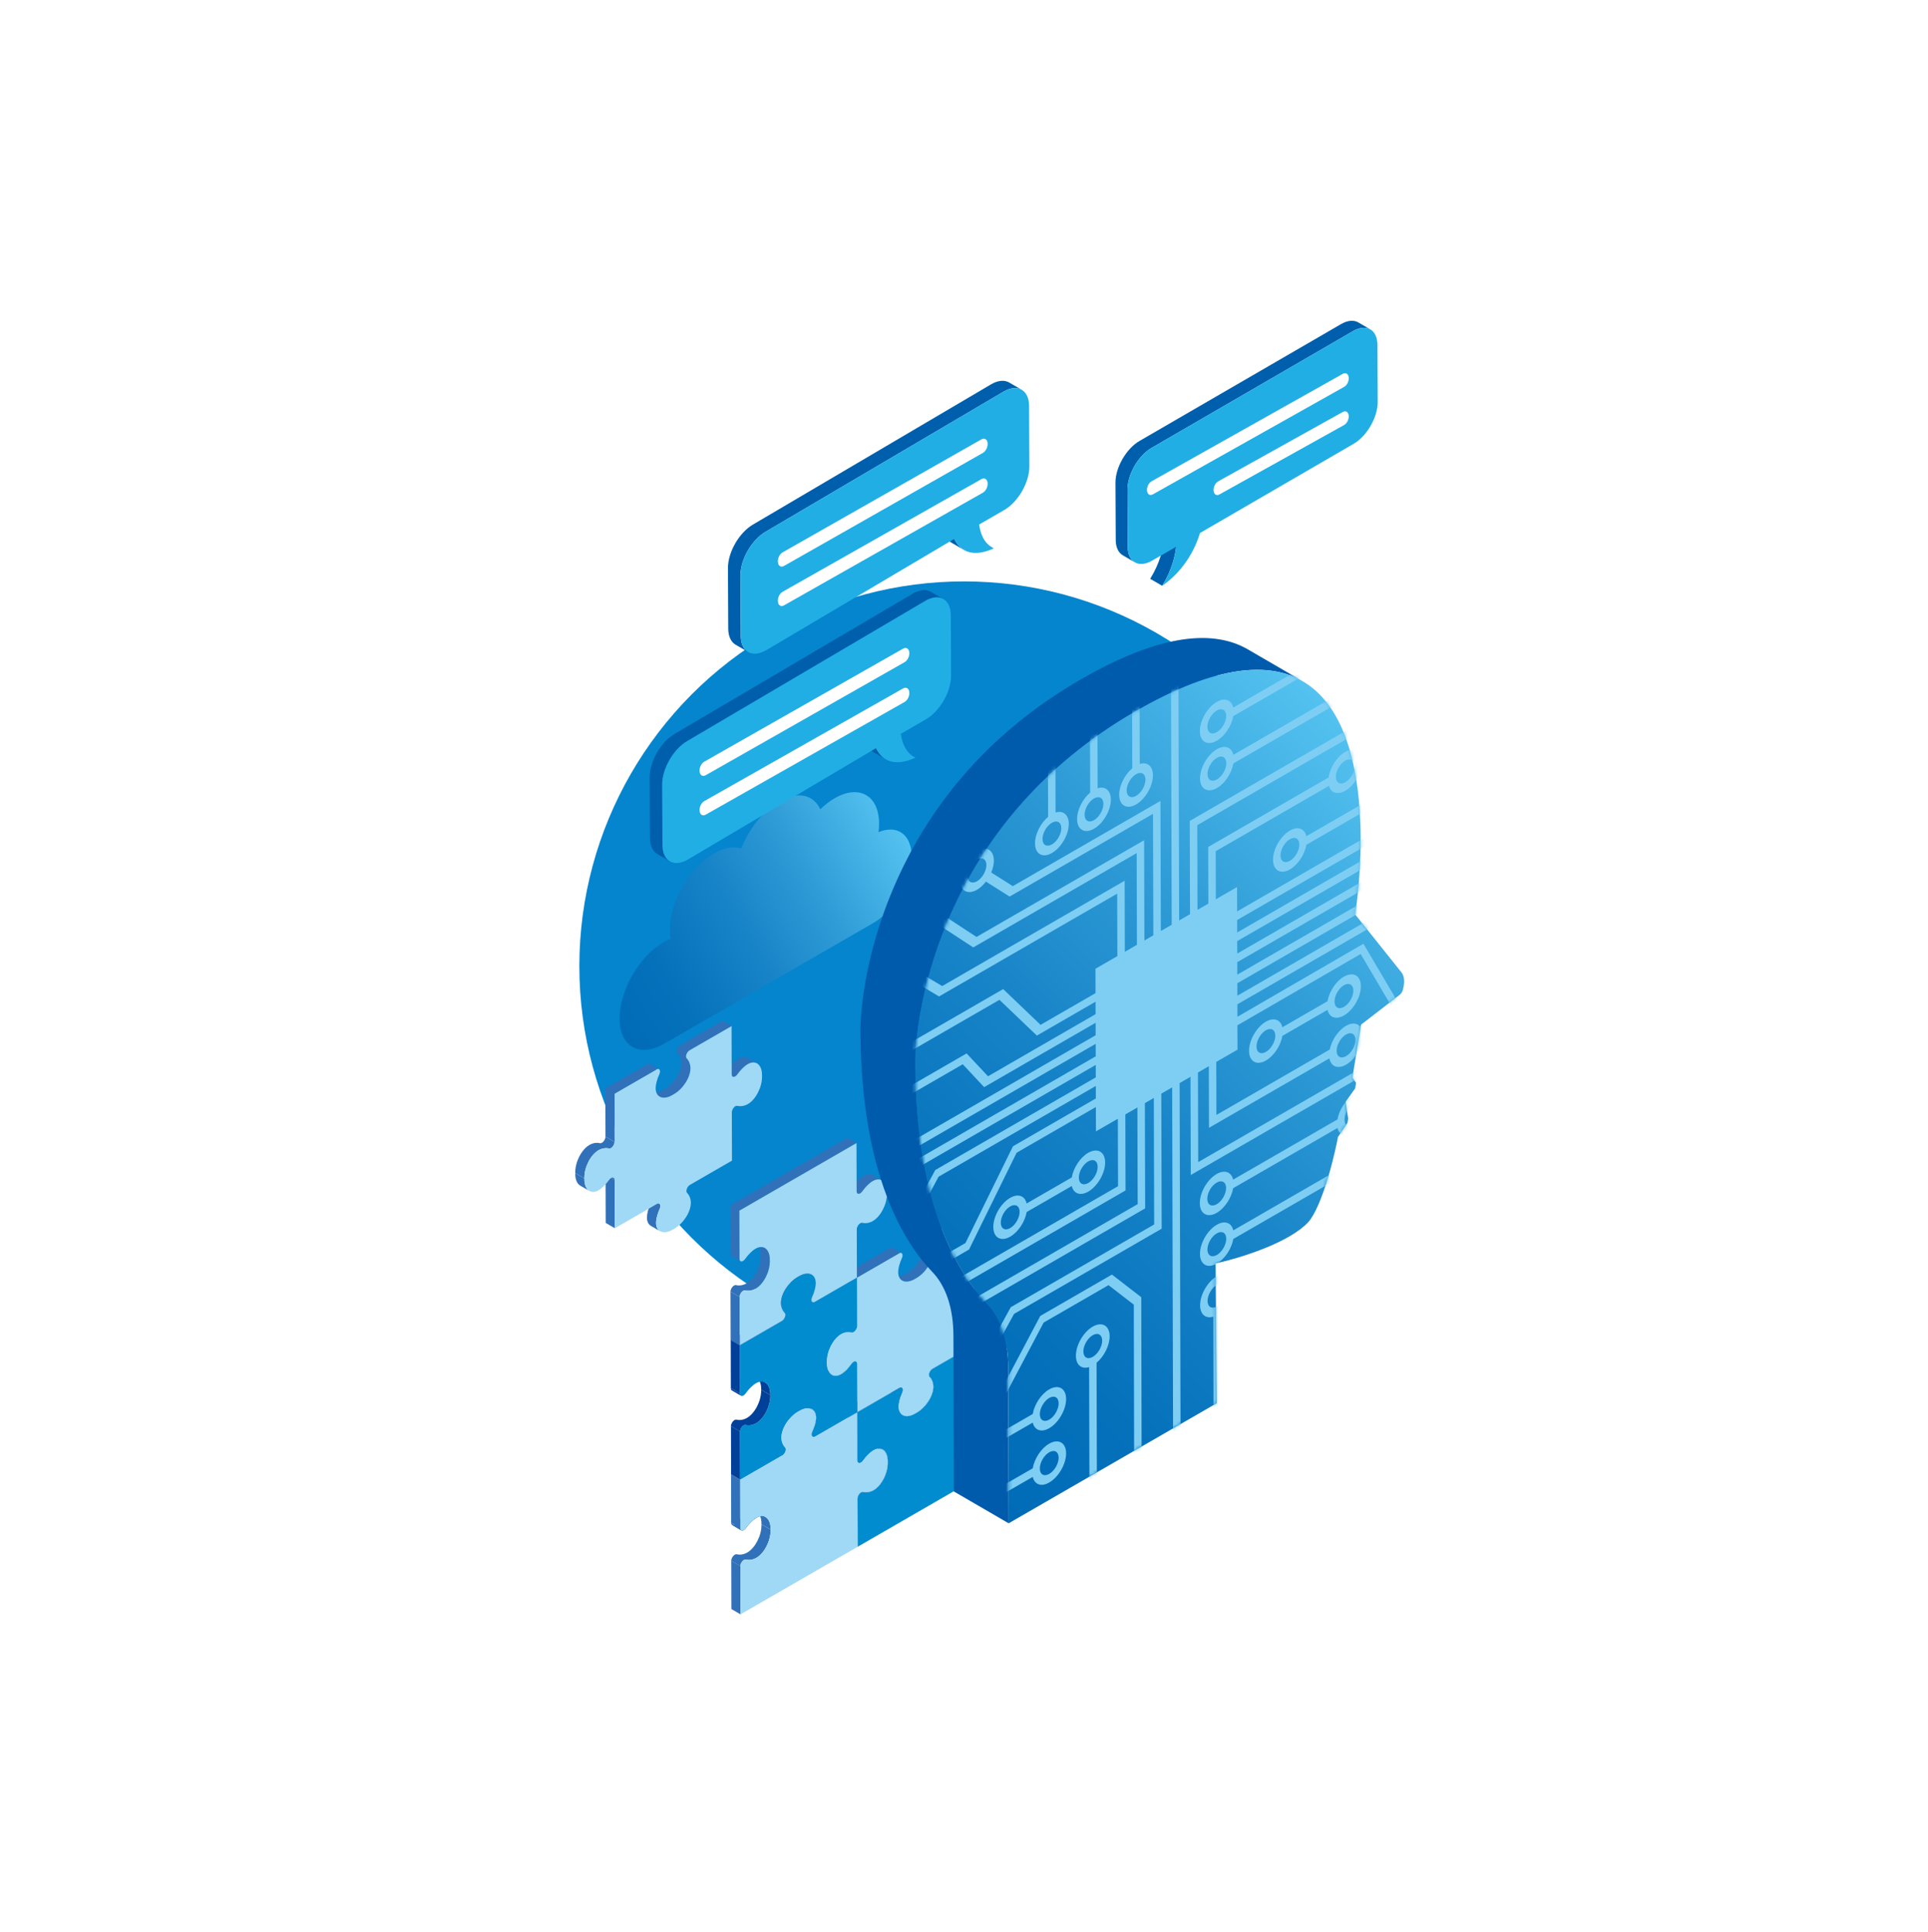 <svg width="553" height="554" viewBox="0 0 553 554" fill="none" xmlns="http://www.w3.org/2000/svg">
<g filter="url(#filter0_f_270_2341)">
<circle cx="276.515" cy="277.09" r="110.343" fill="#0485CE"/>
</g>
<g clip-path="url(#clip0_270_2341)">
<path d="M223.515 229.86C228.812 226.802 233.359 227.911 235.277 232.109C236.572 230.851 237.96 229.771 239.404 228.934C246.416 224.889 252.117 228.137 252.142 236.19C252.142 236.999 252.089 237.828 251.98 238.665C257.341 236.425 261.48 239.325 261.496 245.711C261.516 252.692 256.604 261.194 250.527 264.7L190.438 299.379C183.426 303.424 177.725 300.176 177.705 292.123C177.681 284.07 183.345 274.262 190.357 270.217C191.045 269.821 191.717 269.497 192.376 269.239C192.231 268.446 192.154 267.588 192.15 266.662C192.126 258.609 197.79 248.801 204.802 244.757C207.739 243.062 210.45 242.645 212.607 243.329C214.804 237.767 218.862 232.546 223.515 229.86Z" fill="url(#paint0_linear_270_2341)"/>
<path d="M186.505 343.713L189.123 345.234C189.451 345.424 189.544 345.994 189.232 346.669C188.569 348.126 188.172 349.614 188.176 350.734C188.176 351.887 188.605 352.7 189.313 353.109L186.696 351.588C185.992 351.179 185.563 350.366 185.559 349.214C185.559 348.097 185.951 346.605 186.615 345.149C186.922 344.473 186.829 343.903 186.505 343.713Z" fill="#3171B9"/>
<path d="M211.478 308.157C211.296 308.411 211.094 308.597 210.896 308.711C210.625 308.868 210.358 308.893 210.167 308.779L207.55 307.259C207.74 307.368 208.003 307.348 208.278 307.19C208.476 307.077 208.678 306.891 208.861 306.636C209.791 305.333 210.884 304.241 211.859 303.679C212.878 303.093 213.809 303.056 214.529 303.473L217.147 304.994C216.431 304.577 215.496 304.613 214.477 305.2C213.501 305.762 212.409 306.854 211.478 308.157Z" fill="#3171B9"/>
<path d="M176.317 338.418L176.354 352.263L173.736 350.742L173.696 336.897L176.317 338.418Z" fill="#3171B9"/>
<path d="M207.222 292.767L209.84 294.287L197.786 301.244L195.168 299.723L207.222 292.767Z" fill="#3171B9"/>
<path d="M173.408 336.25L176.026 337.771C176.204 337.872 176.317 338.09 176.317 338.418L173.7 336.897C173.7 336.57 173.586 336.351 173.408 336.25Z" fill="#3171B9"/>
<path d="M198.045 306.389C198.053 308.978 195.921 312.31 193.283 313.831C193.21 313.872 193.141 313.912 193.072 313.948L190.455 312.428C190.523 312.391 190.596 312.351 190.665 312.31C193.303 310.79 195.435 307.457 195.427 304.868C195.427 303.748 195.023 302.721 194.351 302.037C193.87 301.548 194.351 300.201 195.168 299.728L197.786 301.248C196.965 301.722 196.487 303.068 196.969 303.558C197.64 304.241 198.041 305.273 198.045 306.389Z" fill="#3171B9"/>
<path d="M189.208 314.519L186.591 312.998C187.469 313.508 188.78 313.398 190.24 312.553C190.313 312.513 190.382 312.472 190.451 312.428L193.068 313.949C192.996 313.993 192.927 314.033 192.858 314.074C191.397 314.919 190.086 315.028 189.208 314.519Z" fill="#3171B9"/>
<path d="M185.68 305.199C185.972 305.033 186.219 305.021 186.397 305.126L189.014 306.647C188.836 306.542 188.59 306.554 188.298 306.72L185.68 305.199Z" fill="#3171B9"/>
<path d="M169.047 341.561L166.429 340.041C165.559 339.535 165.005 338.362 165 336.704C165 336.623 165 336.538 165 336.457L167.618 337.978C167.618 338.059 167.614 338.144 167.618 338.225C167.622 339.883 168.177 341.056 169.047 341.561Z" fill="#3171B9"/>
<path d="M165.005 336.456C165.005 336.375 165.001 336.295 165.001 336.214C164.992 333.184 166.813 329.678 169.063 328.375C170.038 327.813 171.134 327.639 172.069 327.87C172.251 327.914 172.458 327.87 172.652 327.752C173.178 327.449 173.667 326.689 173.663 326.001L176.281 327.522C176.281 328.205 175.796 328.97 175.27 329.273C175.071 329.386 174.869 329.435 174.687 329.39C173.752 329.164 172.656 329.334 171.681 329.896C169.427 331.198 167.606 334.705 167.618 337.734C167.618 337.815 167.618 337.896 167.622 337.977L165.005 336.456Z" fill="#3171B9"/>
<path d="M214.509 316.654C213.534 317.216 212.437 317.39 211.503 317.159C211.321 317.115 211.114 317.159 210.92 317.277C210.394 317.58 209.908 318.34 209.908 319.028L209.949 332.873L197.896 339.829C197.074 340.303 196.597 341.649 197.078 342.139C197.75 342.822 198.15 343.854 198.154 344.97C198.163 347.559 196.03 350.891 193.392 352.412C193.319 352.453 193.251 352.493 193.182 352.529C193.109 352.574 193.04 352.614 192.971 352.659C190.333 354.18 188.193 353.318 188.185 350.73C188.185 349.609 188.577 348.121 189.241 346.665C189.718 345.621 189.237 344.829 188.411 345.302L176.358 352.258L176.318 338.414C176.318 337.73 175.824 337.532 175.298 337.835C175.1 337.949 174.897 338.135 174.715 338.39C173.785 339.692 172.692 340.784 171.717 341.35C169.463 342.653 167.631 341.249 167.622 338.22C167.622 338.139 167.622 338.054 167.622 337.973C167.622 337.892 167.618 337.811 167.618 337.73C167.61 334.701 169.431 331.19 171.681 329.892C172.656 329.33 173.752 329.156 174.687 329.386C174.869 329.431 175.075 329.386 175.27 329.269C175.796 328.966 176.285 328.205 176.281 327.518L176.241 313.673L188.294 306.716C189.115 306.243 189.601 307.032 189.124 308.075C188.46 309.531 188.063 311.02 188.067 312.14C188.076 314.729 190.216 315.594 192.854 314.069C192.927 314.029 192.996 313.988 193.064 313.944C193.133 313.908 193.206 313.867 193.275 313.827C195.913 312.306 198.045 308.973 198.037 306.385C198.037 305.264 197.633 304.237 196.961 303.553C196.479 303.064 196.961 301.717 197.778 301.244L209.832 294.287L209.872 308.132C209.872 308.815 210.366 309.014 210.892 308.71C211.09 308.597 211.292 308.411 211.474 308.156C212.405 306.854 213.497 305.762 214.472 305.199C216.726 303.897 218.559 305.301 218.567 308.33C218.567 308.411 218.567 308.496 218.567 308.577C218.567 308.658 218.571 308.734 218.571 308.819C218.579 311.849 216.759 315.36 214.505 316.658L214.509 316.654Z" fill="#9FD9F6"/>
<path d="M176.244 313.677L176.285 327.522L173.667 326.001L173.626 312.156L176.244 313.677Z" fill="#3171B9"/>
<path d="M185.68 305.2L188.298 306.721L176.244 313.678L173.626 312.157L185.68 305.2Z" fill="#3171B9"/>
<path d="M247.942 425.879C248.456 425.584 248.946 425.175 249.395 424.682C250.269 425.187 251.139 425.697 252.013 426.202C251.563 426.696 251.074 427.104 250.56 427.4C249.686 426.894 248.816 426.384 247.942 425.879Z" fill="#004098"/>
<path d="M254.638 419.298C254.638 419.379 254.642 419.456 254.642 419.541C254.65 421.891 253.553 424.532 252.008 426.206C251.134 425.701 250.264 425.191 249.39 424.686C250.936 423.015 252.032 420.37 252.024 418.02C252.024 417.939 252.024 417.858 252.02 417.777L254.638 419.298Z" fill="#004098"/>
<path d="M262.734 405.283L260.116 403.763C260.189 403.726 260.258 403.686 260.327 403.645C262.847 402.189 264.907 399.083 265.077 396.543C265.951 397.049 266.821 397.558 267.695 398.064C267.525 400.604 265.465 403.714 262.944 405.166C262.872 405.207 262.803 405.243 262.734 405.283Z" fill="#004098"/>
<path d="M244.935 426.389C245.87 426.615 246.966 426.441 247.941 425.879C248.815 426.384 249.685 426.894 250.559 427.4C249.584 427.962 248.488 428.136 247.553 427.909C246.679 427.404 245.809 426.894 244.935 426.389Z" fill="#004098"/>
<path d="M266.631 394.881C267.298 395.565 267.703 396.596 267.707 397.716C267.707 397.83 267.707 397.947 267.695 398.064C266.821 397.559 265.951 397.049 265.077 396.543C265.085 396.426 265.089 396.309 265.089 396.196C265.089 395.075 264.685 394.048 264.013 393.36C264.887 393.866 265.757 394.376 266.631 394.881Z" fill="#004098"/>
<path d="M245.979 429.754L246.02 443.599L243.398 442.078L243.361 428.233L245.979 429.754Z" fill="#004098"/>
<path d="M244.349 426.506C244.547 426.392 244.749 426.344 244.935 426.388C245.032 426.429 245.15 426.514 245.243 426.566C245.291 426.595 245.356 426.631 245.405 426.659C245.506 426.716 245.635 426.793 245.736 426.854C245.789 426.882 245.854 426.922 245.906 426.951C246.008 427.011 246.145 427.088 246.25 427.149L247.557 427.909C247.375 427.865 247.169 427.909 246.971 428.027C246.097 427.521 245.227 427.011 244.353 426.506H244.349Z" fill="#004098"/>
<path d="M266.441 394.327C266.441 394.554 266.502 394.748 266.635 394.882C265.761 394.376 264.891 393.866 264.017 393.361C263.888 393.227 263.827 393.029 263.823 392.807C264.697 393.312 265.567 393.822 266.441 394.327Z" fill="#004098"/>
<path d="M276.883 384.103L279.501 385.623L267.448 392.58L264.83 391.059L276.883 384.103Z" fill="#004098"/>
<path d="M244.348 426.506C245.222 427.011 246.092 427.521 246.966 428.027C246.825 428.108 246.683 428.225 246.554 428.366L243.936 426.846C244.065 426.704 244.203 426.591 244.348 426.506Z" fill="#004098"/>
<path d="M243.94 426.846C244.725 427.303 245.773 427.909 246.558 428.366C246.226 428.739 245.979 429.264 245.979 429.754L243.361 428.233C243.361 427.744 243.608 427.218 243.94 426.846Z" fill="#004098"/>
<path d="M263.819 392.802C263.819 392.199 264.231 391.398 264.83 391.055C265.615 391.512 266.663 392.118 267.448 392.575C266.853 392.919 266.436 393.72 266.436 394.323C265.562 393.817 264.693 393.308 263.819 392.802Z" fill="#004098"/>
<path d="M250.596 414.194L253.214 415.715C254.084 416.221 254.638 417.39 254.642 419.052C254.642 419.133 254.642 419.214 254.642 419.299L252.024 417.778C252.024 417.693 252.028 417.612 252.024 417.531C252.02 415.869 251.466 414.7 250.596 414.194Z" fill="#004098"/>
<path d="M258.874 405.854L256.256 404.333C257.134 404.843 258.445 404.729 259.906 403.888C259.979 403.848 260.047 403.803 260.116 403.759L262.734 405.28C262.665 405.324 262.592 405.365 262.524 405.409C261.063 406.25 259.752 406.364 258.874 405.854Z" fill="#004098"/>
<path d="M248.634 417.535C248.254 417.947 247.877 418.412 247.525 418.902C247.469 418.979 247.412 419.051 247.351 419.116C247.218 419.262 247.08 419.375 246.943 419.456C246.671 419.614 246.404 419.638 246.214 419.525L243.596 418.004C243.787 418.113 244.05 418.093 244.325 417.935C244.462 417.854 244.6 417.741 244.733 417.595C244.794 417.531 244.851 417.458 244.907 417.381C245.259 416.891 245.632 416.426 246.016 416.014C246.647 415.33 247.303 414.772 247.906 414.424C248.925 413.838 249.856 413.801 250.576 414.218L253.194 415.739C252.478 415.322 251.543 415.359 250.523 415.945C249.916 416.297 249.265 416.851 248.634 417.535Z" fill="#3171B9"/>
<path d="M256.062 396.45L258.68 397.971C258.87 398.08 258.979 398.319 258.979 398.63C258.979 398.857 258.918 399.12 258.793 399.403C258.129 400.859 257.733 402.347 257.737 403.468C257.741 404.62 258.17 405.433 258.874 405.842L256.256 404.321C255.552 403.913 255.123 403.1 255.119 401.947C255.119 400.826 255.512 399.338 256.175 397.882C256.305 397.599 256.361 397.332 256.361 397.109C256.361 396.798 256.252 396.559 256.062 396.45Z" fill="#3171B9"/>
<path d="M243.329 417.336C244.114 417.793 245.162 418.4 245.947 418.857C245.947 419.184 246.06 419.403 246.238 419.504L243.62 417.983C243.446 417.882 243.329 417.664 243.329 417.336Z" fill="#004098"/>
<path d="M255.346 396.536C255.638 396.37 255.885 396.358 256.063 396.463C256.848 396.92 257.895 397.527 258.68 397.984C258.502 397.879 258.256 397.891 257.964 398.057L255.346 396.536Z" fill="#004098"/>
<path d="M266.441 394.327C266.441 393.724 266.853 392.924 267.452 392.58L279.505 385.623L279.615 424.213L246.02 443.603L245.979 429.758C245.979 429.268 246.226 428.743 246.558 428.371C246.687 428.229 246.825 428.116 246.971 428.031C247.169 427.918 247.371 427.869 247.557 427.913C248.492 428.14 249.588 427.966 250.564 427.404C251.077 427.109 251.567 426.7 252.016 426.207C253.562 424.536 254.658 421.891 254.65 419.541C254.65 419.46 254.65 419.379 254.646 419.298C254.646 419.214 254.65 419.133 254.646 419.052C254.638 416.022 252.805 414.623 250.551 415.921C249.936 416.277 249.277 416.839 248.638 417.535C248.257 417.948 247.881 418.413 247.529 418.902C247.472 418.979 247.416 419.052 247.355 419.116C247.23 419.254 247.096 419.359 246.967 419.432C246.441 419.735 245.951 419.541 245.947 418.854L245.906 405.009L257.96 398.052C258.555 397.708 258.971 398.028 258.975 398.626C258.975 398.853 258.915 399.116 258.789 399.399C258.126 400.855 257.729 402.343 257.733 403.472C257.741 406.06 259.886 406.926 262.52 405.405C262.593 405.365 262.661 405.32 262.73 405.276C262.803 405.239 262.872 405.199 262.941 405.159C265.579 403.638 267.711 400.305 267.703 397.704C267.703 396.584 267.298 395.557 266.627 394.869C266.497 394.736 266.436 394.537 266.432 394.315L266.441 394.327Z" fill="#008CCF"/>
<path d="M245.911 405.013L245.947 418.858L243.33 417.337L243.289 403.492L245.911 405.013Z" fill="#004098"/>
<path d="M245.87 391.156L245.91 405L243.289 403.479L243.252 389.635L245.87 391.156Z" fill="#3171B9"/>
<path d="M255.346 396.535L257.964 398.056L245.911 405.013L243.289 403.492L255.346 396.535Z" fill="#004098"/>
<path d="M212.364 449.152L212.405 463L209.783 461.48L209.747 447.631L212.364 449.152Z" fill="#3171B9"/>
<path d="M243.268 403.512L245.886 405.032L233.833 411.989L231.215 410.468L243.268 403.512Z" fill="#3171B9"/>
<path d="M231.215 410.47L233.833 411.991C233.772 412.027 233.712 412.055 233.655 412.075C232.781 411.57 231.911 411.06 231.037 410.555C231.094 410.534 231.154 410.506 231.215 410.47Z" fill="#3171B9"/>
<path d="M276.774 345.505L279.392 347.026L267.339 353.982L264.721 352.462L276.774 345.505Z" fill="#3171B9"/>
<path d="M221.023 438.7C221.023 438.781 221.027 438.858 221.027 438.943C221.035 441.969 219.222 445.471 216.973 446.778C215.989 447.344 214.893 447.518 213.958 447.291C213.776 447.247 213.578 447.291 213.384 447.404C212.85 447.712 212.36 448.472 212.36 449.16L209.742 447.639C209.742 446.951 210.228 446.191 210.766 445.884C210.96 445.774 211.158 445.726 211.34 445.77C212.275 446.001 213.372 445.827 214.355 445.257C216.604 443.954 218.417 440.448 218.409 437.422C218.409 437.341 218.409 437.261 218.405 437.18L221.023 438.7Z" fill="#3171B9"/>
<path d="M231.037 410.554C231.911 411.059 232.781 411.569 233.655 412.074C233.582 412.103 233.518 412.119 233.453 412.127C232.579 411.621 231.709 411.112 230.835 410.606C230.9 410.598 230.968 410.582 231.037 410.554Z" fill="#3171B9"/>
<path d="M230.831 410.607C230.831 410.607 230.867 410.627 230.883 410.639C230.916 410.659 230.96 410.683 230.993 410.704C231.029 410.724 231.074 410.752 231.11 410.772C231.146 410.793 231.195 410.821 231.227 410.841C231.381 410.93 231.539 411.019 231.693 411.112L233.352 412.075C233.38 412.091 233.42 412.115 233.449 412.131C233.319 412.148 233.21 412.123 233.117 412.067L230.499 410.546C230.592 410.598 230.705 410.623 230.831 410.611V410.607Z" fill="#3171B9"/>
<path d="M242.961 388.988C243.746 389.445 244.794 390.052 245.579 390.509C245.757 390.61 245.871 390.829 245.871 391.156L243.253 389.635C243.253 389.304 243.139 389.089 242.961 388.988Z" fill="#3171B9"/>
<path d="M267.598 359.127C267.606 361.716 265.473 365.045 262.835 366.57C262.762 366.61 262.694 366.65 262.625 366.687L260.007 365.166C260.08 365.13 260.149 365.089 260.217 365.049C262.856 363.528 264.988 360.195 264.98 357.607C264.98 356.486 264.575 355.459 263.903 354.771C263.422 354.278 263.899 352.935 264.721 352.462L267.339 353.983C266.517 354.456 266.04 355.803 266.521 356.292C267.189 356.98 267.594 358.007 267.598 359.127Z" fill="#3171B9"/>
<path d="M216.985 433.597L219.603 435.117C220.473 435.623 221.023 436.792 221.027 438.45C221.027 438.531 221.027 438.612 221.027 438.697L218.409 437.176C218.409 437.091 218.413 437.01 218.409 436.929C218.405 435.271 217.851 434.098 216.985 433.597Z" fill="#3171B9"/>
<path d="M258.761 367.256L256.143 365.735C257.021 366.245 258.332 366.136 259.793 365.291C259.865 365.25 259.934 365.206 260.003 365.161L262.621 366.682C262.552 366.726 262.479 366.767 262.411 366.811C260.95 367.657 259.639 367.766 258.761 367.256Z" fill="#3171B9"/>
<path d="M216.937 435.319C216.067 434.814 215.197 434.308 214.331 433.803C215.201 434.308 216.071 434.814 216.937 435.319Z" fill="#004098"/>
<path d="M216.936 435.319C216.066 434.814 215.197 434.308 214.331 433.803C215.201 434.308 216.071 434.814 216.936 435.319C215.965 435.886 214.877 436.97 213.95 438.268C213.768 438.523 213.566 438.709 213.368 438.826C213.368 438.826 213.368 438.826 213.364 438.826C212.49 438.321 211.62 437.811 210.746 437.305C210.746 437.305 210.746 437.305 210.75 437.305C210.948 437.192 211.15 437.006 211.333 436.747C212.259 435.449 213.352 434.361 214.323 433.795C215.338 433.212 216.269 433.176 216.985 433.592L219.603 435.113C218.887 434.697 217.956 434.729 216.94 435.315C216.94 435.315 216.94 435.315 216.936 435.315V435.319Z" fill="#004098"/>
<path d="M230.329 402.659L232.946 404.18C233.655 404.588 234.079 405.401 234.083 406.554C234.083 407.674 233.691 409.163 233.027 410.619C232.72 411.294 232.813 411.865 233.137 412.055L230.519 410.534C230.191 410.344 230.098 409.774 230.41 409.098C231.073 407.646 231.47 406.154 231.466 405.033C231.466 403.881 231.037 403.072 230.329 402.659Z" fill="#004098"/>
<path d="M244.268 391.144C243.337 392.446 242.245 393.538 241.269 394.1C240.25 394.687 239.319 394.723 238.599 394.307L235.981 392.786C236.697 393.202 237.632 393.166 238.652 392.58C239.627 392.017 240.719 390.925 241.65 389.623C241.832 389.368 242.034 389.182 242.232 389.065C242.504 388.907 242.771 388.883 242.961 388.996L245.579 390.517C245.388 390.408 245.125 390.428 244.85 390.586C244.652 390.699 244.45 390.885 244.268 391.14V391.144Z" fill="#004098"/>
<path d="M210.005 437.381C210.195 437.491 210.462 437.47 210.746 437.309C211.62 437.814 212.489 438.324 213.363 438.829C213.08 438.991 212.813 439.015 212.623 438.902L210.005 437.381Z" fill="#004098"/>
<path d="M209.714 436.734L212.332 438.255C212.332 438.583 212.445 438.801 212.623 438.902L210.005 437.382C209.827 437.28 209.714 437.062 209.714 436.734Z" fill="#3171B9"/>
<path d="M221.893 415.84L224.511 417.361C224.446 417.405 224.398 417.437 224.349 417.466L221.731 415.945C221.78 415.917 221.828 415.884 221.893 415.84Z" fill="#3171B9"/>
<path d="M242.208 380.499C242.734 380.195 243.22 379.435 243.22 378.739C244.005 379.196 245.053 379.803 245.838 380.26C245.838 380.956 245.352 381.716 244.826 382.019C243.952 381.514 243.082 381.004 242.208 380.499Z" fill="#3171B9"/>
<path d="M255.237 357.934C255.528 357.768 255.775 357.756 255.953 357.861L258.571 359.381C258.393 359.276 258.146 359.288 257.855 359.454L255.237 357.934Z" fill="#3171B9"/>
<path d="M225.186 415.141C225.639 415.606 225.243 416.823 224.506 417.361L221.888 415.841C222.621 415.303 223.017 414.085 222.568 413.62C223.442 414.126 224.312 414.635 225.186 415.141Z" fill="#3171B9"/>
<path d="M241.626 380.615C241.808 380.66 242.014 380.615 242.212 380.498C243.086 381.004 243.956 381.513 244.83 382.019C244.632 382.132 244.43 382.181 244.244 382.136C243.37 381.631 242.5 381.121 241.626 380.615Z" fill="#3171B9"/>
<path d="M226.671 403.108C228.128 402.27 229.435 402.161 230.309 402.671C231.094 403.128 232.142 403.735 232.927 404.192C232.053 403.682 230.746 403.787 229.289 404.624C228.415 404.119 227.545 403.609 226.671 403.104V403.108Z" fill="#3171B9"/>
<path d="M238.599 394.294L235.981 392.773C235.111 392.267 234.561 391.099 234.553 389.444C234.553 389.436 234.553 389.424 234.553 389.416C235.427 389.922 236.297 390.431 237.171 390.937C237.171 390.945 237.171 390.957 237.171 390.965C237.175 392.623 237.729 393.788 238.599 394.294Z" fill="#3171B9"/>
<path d="M226.671 403.108C227.545 403.614 228.415 404.124 229.289 404.629C229.22 404.67 229.151 404.71 229.087 404.751L226.469 403.23C226.538 403.189 226.602 403.145 226.671 403.108Z" fill="#3171B9"/>
<path d="M234.561 389.198C235.435 389.704 236.305 390.213 237.179 390.719C237.179 390.796 237.179 390.869 237.179 390.937C236.305 390.432 235.435 389.922 234.561 389.417C234.561 389.348 234.561 389.275 234.561 389.198Z" fill="#3171B9"/>
<path d="M234.561 389.194L237.179 390.715C237.179 390.715 237.179 390.715 237.179 390.719C236.305 390.214 235.435 389.704 234.561 389.198C234.561 389.198 234.561 389.198 234.561 389.194Z" fill="#3171B9"/>
<path d="M226.465 403.229C227.25 403.686 228.298 404.292 229.082 404.749C228.993 404.798 228.925 404.834 228.856 404.875L226.238 403.354C226.307 403.313 226.376 403.277 226.465 403.229Z" fill="#3171B9"/>
<path d="M237.171 390.485C237.171 390.561 237.171 390.638 237.175 390.715L234.557 389.194C234.557 389.118 234.553 389.041 234.553 388.964C235.427 389.469 236.297 389.979 237.171 390.485Z" fill="#3171B9"/>
<path d="M224.11 412.31C224.11 413.43 224.515 414.458 225.186 415.141C224.312 414.635 223.442 414.126 222.568 413.62C221.897 412.937 221.496 411.905 221.492 410.789C222.366 411.295 223.236 411.804 224.11 412.31Z" fill="#3171B9"/>
<path d="M238.62 381.125C239.595 380.562 240.691 380.388 241.626 380.615C242.5 381.12 243.37 381.63 244.244 382.136C243.309 381.909 242.213 382.083 241.237 382.645C240.368 382.136 239.494 381.63 238.62 381.125Z" fill="#3171B9"/>
<path d="M221.492 410.788C221.484 408.204 223.608 404.879 226.242 403.354C227.027 403.812 228.075 404.418 228.86 404.875C226.23 406.4 224.106 409.725 224.11 412.309C223.236 411.804 222.366 411.294 221.492 410.788Z" fill="#3171B9"/>
<path d="M234.553 388.963C234.545 385.93 236.366 382.423 238.619 381.125C239.493 381.631 240.367 382.136 241.237 382.646C238.988 383.944 237.167 387.451 237.171 390.48C236.297 389.979 235.427 389.473 234.553 388.963Z" fill="#3171B9"/>
<path d="M212.311 424.41L212.331 438.255L209.714 436.734L209.693 422.89L212.311 424.41Z" fill="#3171B9"/>
<path d="M212.276 410.554L212.316 424.399L209.698 422.878L209.658 409.033L212.276 410.554Z" fill="#004098"/>
<path d="M245.797 366.411L245.837 380.26L243.22 378.739L243.179 364.891L245.797 366.411Z" fill="#3171B9"/>
<path d="M243.18 364.902L245.797 366.423L233.744 373.38L231.126 371.859L243.18 364.902Z" fill="#004098"/>
<path d="M230.41 371.931C230.495 371.98 230.592 372.004 230.702 371.996C230.827 371.988 230.973 371.943 231.127 371.854L233.744 373.375C233.591 373.464 233.445 373.509 233.32 373.517C233.21 373.521 233.109 373.501 233.028 373.452L230.41 371.931Z" fill="#004098"/>
<path d="M216.896 394.994L219.514 396.515C220.384 397.02 220.938 398.189 220.942 399.852C220.942 399.933 220.942 400.018 220.942 400.098L218.324 398.578C218.324 398.497 218.328 398.412 218.324 398.331C218.32 396.669 217.766 395.5 216.896 394.994Z" fill="#004098"/>
<path d="M233.028 373.453L230.41 371.932C230.082 371.742 229.989 371.172 230.301 370.496C231.175 371.002 232.045 371.511 232.918 372.017C232.611 372.692 232.704 373.263 233.028 373.453Z" fill="#3171B9"/>
<path d="M231.357 366.436C232.231 366.941 233.101 367.451 233.975 367.956C233.975 369.073 233.582 370.565 232.919 372.021C232.045 371.516 231.175 371.006 230.301 370.5C230.964 369.048 231.361 367.556 231.357 366.436Z" fill="#3171B9"/>
<path d="M230.216 364.057C231.001 364.514 232.048 365.12 232.833 365.577C233.541 365.986 233.97 366.799 233.97 367.952C233.096 367.446 232.227 366.936 231.353 366.431C231.353 365.278 230.92 364.465 230.216 364.057Z" fill="#3171B9"/>
<path d="M241.27 394.101C242.245 393.538 243.337 392.446 244.268 391.144C244.45 390.889 244.652 390.703 244.85 390.59C245.376 390.286 245.866 390.481 245.87 391.168L245.91 405.013L233.715 412.051C232.979 412.362 232.579 411.602 233.028 410.619C233.691 409.167 234.088 407.674 234.084 406.554C234.076 403.965 231.935 403.1 229.289 404.629C229.22 404.669 229.151 404.71 229.075 404.758C229.01 404.795 228.941 404.831 228.86 404.875C226.23 406.4 224.106 409.725 224.11 412.309C224.11 413.43 224.515 414.457 225.186 415.141C225.639 415.606 225.243 416.823 224.486 417.373L212.312 424.399L212.271 410.554C212.271 409.866 212.757 409.106 213.283 408.803C213.481 408.689 213.683 408.641 213.869 408.685C214.804 408.912 215.9 408.738 216.876 408.176C219.129 406.873 220.95 403.367 220.938 400.337C220.938 400.256 220.938 400.176 220.934 400.095C220.934 400.014 220.938 399.929 220.934 399.848C220.926 396.819 219.093 395.419 216.839 396.717C215.864 397.28 214.772 398.372 213.841 399.674C213.659 399.929 213.457 400.115 213.258 400.228C212.732 400.531 212.243 400.337 212.239 399.65L212.198 385.805L224.252 378.848C225.073 378.375 225.55 377.028 225.069 376.539C224.397 375.855 223.997 374.824 223.993 373.708C223.985 371.119 226.117 367.786 228.755 366.266C228.828 366.225 228.897 366.185 228.965 366.148C229.038 366.104 229.107 366.059 229.18 366.019C229.88 365.614 230.543 365.38 231.142 365.299C232.801 365.076 233.962 366.047 233.966 367.952C233.966 369.068 233.574 370.561 232.91 372.017C232.522 372.866 232.769 373.546 233.315 373.518C233.44 373.509 233.586 373.465 233.74 373.376L245.793 366.419L245.834 380.264C245.834 380.952 245.348 381.712 244.822 382.015C244.624 382.129 244.421 382.177 244.235 382.133C243.301 381.906 242.204 382.08 241.229 382.642C238.979 383.941 237.159 387.447 237.163 390.481C237.163 390.562 237.163 390.638 237.167 390.723C237.167 390.804 237.163 390.885 237.167 390.97C237.175 393.999 239.008 395.399 241.261 394.101H241.27Z" fill="#008CCF"/>
<path d="M252.012 426.202C251.563 426.695 251.073 427.104 250.559 427.399C249.584 427.961 248.488 428.135 247.553 427.909C247.371 427.864 247.165 427.909 246.966 428.026C246.825 428.107 246.683 428.224 246.554 428.366C246.21 428.738 245.955 429.276 245.955 429.777L245.995 443.622L212.4 463L212.36 449.155C212.36 448.472 212.846 447.707 213.384 447.4C213.578 447.291 213.776 447.242 213.958 447.287C214.893 447.517 215.989 447.343 216.973 446.773C219.222 445.471 221.035 441.964 221.027 438.939C221.027 438.858 221.027 438.777 221.023 438.696C221.023 438.611 221.027 438.53 221.023 438.449C221.015 435.424 219.186 434.024 216.928 435.319C215.953 435.881 214.856 436.973 213.93 438.275C213.752 438.526 213.55 438.712 213.347 438.833C212.821 439.137 212.332 438.943 212.328 438.255L212.307 424.41L224.345 417.466C224.393 417.437 224.442 417.405 224.506 417.361C225.239 416.823 225.635 415.605 225.186 415.14C224.515 414.456 224.114 413.425 224.11 412.309C224.102 409.724 226.226 406.4 228.86 404.875C228.929 404.834 228.998 404.798 229.087 404.749C229.155 404.709 229.22 404.664 229.289 404.628C231.919 403.115 234.055 403.985 234.063 406.569C234.063 407.686 233.671 409.178 233.007 410.634C232.53 411.678 233.011 412.471 233.837 411.997L245.89 405.041L245.931 418.885C245.931 419.569 246.424 419.767 246.946 419.464C247.084 419.383 247.221 419.27 247.355 419.124C247.416 419.059 247.472 418.986 247.529 418.91C247.881 418.42 248.253 417.955 248.637 417.543C249.269 416.859 249.924 416.301 250.527 415.953C252.781 414.651 254.614 416.054 254.622 419.084C254.622 419.164 254.622 419.249 254.622 419.33C254.622 419.411 254.626 419.488 254.626 419.573C254.634 421.915 253.545 424.54 252.012 426.214V426.202Z" fill="#9FD9F6"/>
<path d="M267.339 353.982L279.392 347.025L279.501 385.615L267.448 392.572C266.849 392.92 266.432 393.724 266.436 394.327C266.436 394.554 266.497 394.748 266.631 394.881C267.298 395.565 267.703 396.596 267.707 397.721C267.711 400.309 265.583 403.638 262.945 405.159C262.872 405.199 262.803 405.235 262.734 405.276C262.665 405.32 262.593 405.361 262.524 405.405C259.89 406.926 257.745 406.065 257.737 403.476C257.737 402.356 258.13 400.867 258.793 399.411C258.923 399.128 258.979 398.861 258.979 398.639C258.979 398.032 258.563 397.704 257.964 398.052L245.911 405.009L245.87 391.164C245.87 390.477 245.376 390.282 244.85 390.586C244.652 390.699 244.45 390.885 244.268 391.144C243.337 392.446 242.245 393.538 241.27 394.101C239.016 395.399 237.183 394.004 237.175 390.978C237.175 390.897 237.175 390.816 237.175 390.723C237.175 390.647 237.171 390.566 237.171 390.485C237.163 387.455 238.984 383.953 241.237 382.65C242.212 382.088 243.309 381.914 244.244 382.141C244.426 382.185 244.632 382.141 244.83 382.023C245.356 381.72 245.842 380.96 245.842 380.264L245.801 366.419L257.855 359.463C258.676 358.989 259.158 359.778 258.684 360.826C258.021 362.282 257.624 363.77 257.628 364.89C257.636 367.479 259.781 368.34 262.415 366.82C262.487 366.779 262.556 366.735 262.625 366.69C262.698 366.654 262.767 366.613 262.835 366.573C265.474 365.052 267.606 361.719 267.598 359.131C267.598 358.011 267.193 356.983 266.521 356.296C266.04 355.802 266.517 354.459 267.339 353.986V353.982Z" fill="#9FD9F6"/>
<path d="M255.237 357.934L257.854 359.454L245.797 366.411L243.179 364.89L255.237 357.934Z" fill="#3171B9"/>
<path d="M220.934 400.099C220.934 400.18 220.938 400.257 220.938 400.342C220.946 403.371 219.126 406.882 216.876 408.18C215.901 408.742 214.804 408.916 213.87 408.69C213.688 408.645 213.481 408.69 213.283 408.807C212.757 409.11 212.271 409.871 212.271 410.558L209.654 409.037C209.654 408.35 210.139 407.59 210.665 407.286C210.863 407.173 211.066 407.124 211.252 407.169C212.186 407.395 213.283 407.221 214.258 406.659C216.512 405.357 218.332 401.85 218.32 398.821C218.32 398.74 218.32 398.659 218.316 398.578L220.934 400.099Z" fill="#004098"/>
<path d="M247.31 341.706C247.128 341.961 246.926 342.147 246.728 342.26C246.457 342.418 246.19 342.442 245.999 342.329L243.382 340.808C243.572 340.918 243.835 340.897 244.11 340.74C244.308 340.626 244.51 340.44 244.693 340.186C245.623 338.883 246.716 337.791 247.691 337.229C248.71 336.642 249.641 336.606 250.361 337.023L252.979 338.543C252.263 338.127 251.328 338.163 250.309 338.75C249.333 339.312 248.241 340.404 247.31 341.706Z" fill="#3171B9"/>
<path d="M209.625 398.137L212.243 399.657C212.243 399.985 212.356 400.204 212.534 400.305L209.916 398.784C209.738 398.683 209.625 398.464 209.625 398.137Z" fill="#004098"/>
<path d="M229.188 366.023C229.115 366.063 229.046 366.108 228.973 366.152L226.355 364.632C226.428 364.587 226.497 364.547 226.57 364.502C227.27 364.098 227.933 363.863 228.532 363.782C229.188 363.693 229.762 363.79 230.22 364.057L232.837 365.578C232.38 365.311 231.802 365.214 231.15 365.303C230.551 365.384 229.888 365.618 229.188 366.023Z" fill="#004098"/>
<path d="M226.355 364.631L228.973 366.152C228.904 366.188 228.832 366.228 228.763 366.269L226.145 364.748C226.218 364.708 226.287 364.667 226.355 364.631Z" fill="#004098"/>
<path d="M221.383 372.191C221.375 369.603 223.507 366.27 226.145 364.749L228.763 366.27C226.125 367.791 223.993 371.123 224.001 373.712C224.001 374.832 224.406 375.86 225.077 376.543C225.559 377.037 225.077 378.379 224.26 378.853L221.642 377.332C222.463 376.859 222.941 375.512 222.459 375.022C221.788 374.339 221.387 373.307 221.383 372.191Z" fill="#004098"/>
<path d="M212.206 385.813L212.243 399.657L209.625 398.137L209.589 384.292L212.206 385.813Z" fill="#004098"/>
<path d="M221.642 377.335L224.26 378.856L212.206 385.812L209.589 384.292L221.642 377.335Z" fill="#004098"/>
<path d="M212.146 371.968L212.183 385.813L209.565 384.292L209.528 370.447L212.146 371.968Z" fill="#3171B9"/>
<path d="M220.805 361.513C220.805 361.594 220.809 361.671 220.809 361.756C220.817 364.785 218.996 368.296 216.747 369.594C215.771 370.156 214.675 370.33 213.74 370.1C213.558 370.055 213.352 370.1 213.158 370.217C212.632 370.52 212.146 371.281 212.146 371.968L209.528 370.447C209.528 369.764 210.014 369 210.54 368.696C210.738 368.583 210.94 368.534 211.122 368.579C212.057 368.809 213.154 368.636 214.129 368.073C216.382 366.771 218.203 363.264 218.191 360.235C218.191 360.154 218.191 360.073 218.187 359.992L220.805 361.513Z" fill="#3171B9"/>
<path d="M216.762 356.408L219.38 357.929C220.25 358.435 220.804 359.607 220.808 361.266C220.808 361.351 220.808 361.432 220.808 361.512L218.19 359.992C218.19 359.907 218.195 359.826 218.19 359.745C218.186 358.087 217.632 356.914 216.762 356.408Z" fill="#3171B9"/>
<path d="M209.495 359.552L212.113 361.073C212.113 361.4 212.226 361.619 212.405 361.72L209.787 360.199C209.609 360.098 209.495 359.879 209.495 359.552Z" fill="#3171B9"/>
<path d="M243.05 326.316L245.668 327.837L212.073 347.227L209.455 345.706L243.05 326.316Z" fill="#3171B9"/>
<path d="M212.073 347.228L212.114 361.073L209.496 359.552L209.455 345.707L212.073 347.228Z" fill="#3171B9"/>
<path d="M250.341 350.205C249.366 350.767 248.27 350.941 247.335 350.71C247.153 350.666 246.947 350.71 246.752 350.828C246.226 351.131 245.741 351.891 245.741 352.579L245.781 366.424L233.728 373.38C233.582 373.465 233.445 373.51 233.323 373.518C232.777 373.546 232.534 372.863 232.919 372.017C233.582 370.565 233.979 369.073 233.975 367.952C233.971 366.052 232.81 365.077 231.151 365.299C230.548 365.376 229.876 365.615 229.168 366.023C229.095 366.064 229.026 366.104 228.958 366.149C228.889 366.185 228.816 366.225 228.747 366.266C226.109 367.787 223.977 371.119 223.985 373.708C223.985 374.828 224.39 375.856 225.061 376.543C225.543 377.033 225.065 378.379 224.244 378.853L212.191 385.809L212.15 371.965C212.15 371.281 212.636 370.517 213.162 370.213C213.36 370.1 213.562 370.052 213.744 370.096C214.679 370.327 215.775 370.153 216.751 369.591C219.004 368.288 220.825 364.781 220.813 361.752C220.813 361.671 220.813 361.59 220.809 361.509C220.809 361.424 220.813 361.344 220.809 361.263C220.801 358.233 218.968 356.834 216.714 358.132C215.739 358.694 214.643 359.786 213.716 361.093C213.534 361.348 213.332 361.534 213.133 361.647C212.607 361.95 212.118 361.752 212.114 361.069L212.073 347.224L245.668 327.834L245.709 341.679C245.709 342.362 246.202 342.56 246.728 342.257C246.926 342.144 247.129 341.958 247.311 341.703C248.241 340.401 249.334 339.309 250.309 338.746C252.563 337.444 254.396 338.847 254.404 341.877C254.404 341.962 254.404 342.043 254.404 342.124C254.404 342.204 254.408 342.281 254.408 342.366C254.416 345.396 252.595 348.906 250.341 350.205Z" fill="#9FD9F6"/>
<path d="M333.902 154.805L337.353 156.811C337.09 159.213 336.208 163.391 333.355 168.014L329.904 166.008C332.757 161.385 333.639 157.207 333.902 154.805Z" fill="#005FAD"/>
<path d="M325.505 161.276L322.054 159.27C320.804 158.546 320.027 157.005 320.023 154.825L319.946 138.44C319.934 134.052 323.049 128.652 326.873 126.448L384.656 92.946C386.582 91.834 388.334 91.737 389.6 92.473L393.051 94.479C391.785 93.743 390.033 93.844 388.107 94.953L330.32 128.454C326.501 130.658 323.381 136.058 323.393 140.446L323.47 156.831C323.474 159.011 324.255 160.548 325.501 161.276H325.505Z" fill="#005FAD"/>
<path d="M323.47 156.831L323.393 140.447C323.381 136.058 326.497 130.659 330.32 128.454L388.107 94.953C391.935 92.745 395.07 94.532 395.082 98.921L395.159 115.305C395.171 119.694 392.056 125.093 388.228 127.302L344.203 152.86C343.114 156.427 340.254 163.206 333.355 168.015C336.207 163.392 337.089 159.214 337.352 156.811L330.442 160.799C326.622 163.004 323.482 161.216 323.47 156.827V156.831Z" fill="#21AEE5"/>
<path d="M330.689 141.777C330.422 141.927 330.163 141.984 329.928 141.951C329.438 141.891 329.062 141.454 328.989 140.754C328.88 139.723 329.463 138.509 330.292 138.04L385.145 107.216C385.975 106.751 386.735 107.208 386.845 108.235C386.954 109.267 386.371 110.48 385.542 110.949L330.689 141.773V141.777Z" fill="white"/>
<path d="M349.787 141.802C349.519 141.951 349.261 142.008 349.026 141.976C348.536 141.915 348.16 141.478 348.087 140.778C347.978 139.747 348.561 138.534 349.39 138.064L385.146 118.153C385.975 117.688 386.736 118.145 386.845 119.172C386.954 120.203 386.371 121.417 385.542 121.886L349.787 141.798V141.802Z" fill="white"/>
<path d="M258.999 215.211L262.592 217.298C262.41 217.214 262.236 217.125 262.07 217.027L258.478 214.94C258.643 215.038 258.817 215.126 258.999 215.211Z" fill="#2E4198"/>
<path d="M247.654 212.493L251.247 214.58C251.753 215.64 252.623 216.934 254.055 217.763L250.462 215.676C249.03 214.843 248.16 213.553 247.654 212.489V212.493Z" fill="#005FAD"/>
<path d="M192.133 247.026L188.54 244.939C187.242 244.182 186.432 242.58 186.424 240.311L186.343 222.932C186.331 218.361 189.576 212.743 193.553 210.446L261.856 170.226C263.863 169.07 265.684 168.965 267.003 169.733L270.596 171.82C269.277 171.056 267.452 171.157 265.449 172.313L197.146 212.533C193.169 214.83 189.924 220.448 189.936 225.019L190.017 242.398C190.025 244.668 190.834 246.269 192.133 247.026Z" fill="#005FAD"/>
<path d="M262.597 217.298C255.415 220.583 252.4 216.983 251.251 214.581L197.276 246.529C193.299 248.826 190.034 246.962 190.017 242.395L189.937 225.016C189.924 220.445 193.169 214.827 197.147 212.53L265.449 172.31C269.431 170.013 272.7 171.873 272.712 176.44L272.793 193.82C272.805 198.39 269.56 204.008 265.579 206.305L258.385 210.459C258.672 212.635 259.611 215.919 262.601 217.29L262.597 217.298Z" fill="#21AEE5"/>
<path d="M202.427 222.338C202.147 222.496 201.876 222.552 201.634 222.52C201.12 222.455 200.731 222.002 200.654 221.27C200.541 220.194 201.148 218.928 202.014 218.443L259.04 186.029C259.906 185.544 260.699 186.017 260.812 187.093C260.925 188.169 260.318 189.435 259.453 189.92L202.427 222.334V222.338Z" fill="white"/>
<path d="M202.427 233.647C202.147 233.805 201.876 233.861 201.634 233.829C201.12 233.764 200.731 233.311 200.654 232.579C200.541 231.503 201.148 230.237 202.014 229.752L259.04 197.44C259.906 196.954 260.699 197.427 260.812 198.503C260.925 199.579 260.318 200.845 259.453 201.33L202.427 233.643V233.647Z" fill="white"/>
<path d="M281.459 155.186L285.052 157.273C284.87 157.188 284.696 157.099 284.53 157.002L280.938 154.915C281.103 155.012 281.277 155.101 281.459 155.186Z" fill="#2E4198"/>
<path d="M270.114 152.468L273.707 154.555C274.213 155.615 275.083 156.909 276.515 157.738L272.922 155.651C271.49 154.818 270.62 153.528 270.114 152.464V152.468Z" fill="#005FAD"/>
<path d="M214.59 187L210.997 184.913C209.698 184.157 208.889 182.555 208.881 180.286L208.8 162.906C208.787 158.336 212.032 152.718 216.01 150.421L284.312 110.201C286.319 109.044 288.14 108.939 289.459 109.708L293.052 111.795C291.733 111.03 289.908 111.131 287.905 112.288L219.603 152.508C215.625 154.805 212.38 160.423 212.393 164.993L212.473 182.373C212.482 184.642 213.291 186.244 214.59 187Z" fill="#005FAD"/>
<path d="M285.052 157.273C277.871 160.557 274.856 156.958 273.707 154.555L219.732 186.503C215.755 188.801 212.489 186.936 212.473 182.37L212.392 164.99C212.38 160.42 215.625 154.802 219.603 152.504L287.905 112.285C291.886 109.988 295.156 111.848 295.168 116.414L295.249 133.794C295.261 138.365 292.016 143.982 288.034 146.28L280.84 150.434C281.128 152.61 282.066 155.894 285.057 157.265L285.052 157.273Z" fill="#21AEE5"/>
<path d="M224.887 162.312C224.608 162.47 224.337 162.527 224.094 162.494C223.58 162.43 223.192 161.977 223.115 161.245C223.002 160.169 223.609 158.903 224.474 158.418L281.5 126.004C282.366 125.519 283.159 125.992 283.273 127.068C283.386 128.144 282.779 129.41 281.913 129.895L224.887 162.308V162.312Z" fill="white"/>
<path d="M224.887 173.621C224.608 173.778 224.337 173.835 224.094 173.803C223.58 173.738 223.192 173.285 223.115 172.553C223.002 171.477 223.609 170.211 224.475 169.726L281.501 137.413C282.366 136.928 283.16 137.401 283.273 138.477C283.386 139.553 282.779 140.819 281.913 141.304L224.887 173.616V173.621Z" fill="white"/>
<path d="M283.062 373.849C287.043 377.962 289.159 384.304 289.18 392.195L289.305 436.884L273.594 427.759L273.469 383.07C273.444 375.179 271.328 368.837 267.351 364.724C259.728 356.853 246.922 337.386 246.801 295.472C246.797 293.486 247.035 275.431 257.066 252.85C261.921 241.921 268.277 231.826 275.961 222.843C285.307 211.915 296.722 202.523 309.888 194.923C330.871 182.814 347.003 179.905 357.919 186.247L373.63 195.372C362.714 189.03 346.582 191.938 325.599 204.048C312.433 211.648 301.019 221.039 291.672 231.968C283.988 240.951 277.628 251.046 272.777 261.975C262.746 284.56 262.504 302.615 262.512 304.597C262.629 346.515 275.435 365.978 283.062 373.849Z" fill="#005BAC"/>
<path d="M402.552 283.14L402.394 283.848C402.269 284.41 401.884 285.004 401.415 285.368L390.398 293.866L387.901 309.086L388.965 310.55L388.702 312.14L385.967 316.006L386.695 320.819L386.489 322.069L383.758 326.106L383.572 327.072C383.564 327.121 382.645 331.869 381.051 337.281C379.153 343.732 377.033 348.561 375.233 350.527C374.011 351.862 372.121 353.286 369.766 354.645C361.759 359.268 350.92 361.824 350.81 361.848L348.674 362.345L348.973 402.456L289.305 436.892L289.18 392.203C289.156 384.312 287.04 377.97 283.062 373.856C275.439 365.986 262.633 346.519 262.512 304.605C262.508 302.619 262.747 284.564 272.777 261.983C277.632 251.054 283.989 240.959 291.672 231.976C301.019 221.047 312.433 211.655 325.599 204.056C348.666 190.745 365.866 188.553 376.726 197.54C381.172 201.22 384.579 206.814 386.857 214.167C388.694 220.105 389.807 227.195 390.155 235.244C390.75 249.04 388.876 261 388.86 261.121L388.682 262.237L401.986 278.901C402.734 279.839 402.941 281.385 402.548 283.148L402.552 283.14Z" fill="url(#paint1_linear_270_2341)"/>
<mask id="mask0_270_2341" style="mask-type:luminance" maskUnits="userSpaceOnUse" x="262" y="192" width="141" height="245">
<path d="M402.552 283.14L402.394 283.848C402.269 284.41 401.884 285.004 401.415 285.368L390.398 293.866L387.901 309.086L388.965 310.55L388.702 312.14L385.967 316.006L386.695 320.819L386.489 322.069L383.758 326.106L383.572 327.072C383.564 327.121 382.645 331.869 381.051 337.281C379.153 343.732 377.033 348.561 375.233 350.527C374.011 351.862 372.121 353.286 369.766 354.645C361.759 359.268 350.92 361.824 350.81 361.848L348.674 362.345L348.973 402.456L289.305 436.892L289.18 392.203C289.156 384.312 287.04 377.97 283.062 373.856C275.439 365.986 262.633 346.519 262.512 304.605C262.508 302.619 262.747 284.564 272.777 261.983C277.632 251.054 283.989 240.959 291.672 231.976C301.019 221.047 312.433 211.655 325.599 204.056C348.666 190.745 365.866 188.553 376.726 197.54C381.172 201.22 384.579 206.814 386.857 214.167C388.694 220.105 389.807 227.195 390.155 235.244C390.75 249.04 388.876 261 388.86 261.121L388.682 262.237L401.986 278.901C402.734 279.839 402.941 281.385 402.548 283.148L402.552 283.14Z" fill="white"/>
</mask>
<g mask="url(#mask0_270_2341)">
<path d="M349.026 212.44C351.328 211.113 353.25 208.145 353.731 205.386L405.74 175.371L405.732 172.912L353.723 202.927C353.226 200.735 351.292 199.991 348.989 201.321C346.319 202.862 344.15 206.612 344.158 209.678C344.166 212.743 346.347 213.985 349.022 212.44H349.026ZM349.001 203.781C350.49 202.919 351.704 203.615 351.712 205.326C351.716 207.036 350.511 209.128 349.022 209.985C347.529 210.847 346.315 210.155 346.307 208.444C346.299 206.733 347.508 204.642 349.001 203.781Z" fill="#7ECEF4"/>
<path d="M349.03 214.883C346.36 216.424 344.191 220.174 344.199 223.24C344.207 226.301 346.388 227.547 349.062 226.002C351.365 224.675 353.287 221.707 353.768 218.948L415.791 183.153L415.783 180.694L353.76 216.489C353.262 214.297 351.328 213.553 349.026 214.883H349.03ZM349.054 223.547C347.561 224.408 346.347 223.717 346.339 222.006C346.335 220.295 347.541 218.204 349.034 217.343C350.523 216.481 351.737 217.177 351.745 218.888C351.753 220.598 350.543 222.69 349.054 223.547Z" fill="#7ECEF4"/>
<path d="M289.767 354.673C292.073 353.342 293.995 350.374 294.472 347.619L307.42 340.149C307.918 342.341 309.852 343.085 312.15 341.755C314.82 340.214 316.989 336.46 316.981 333.399C316.973 330.329 314.792 329.091 312.117 330.636C309.815 331.963 307.893 334.931 307.412 337.69L294.464 345.16C293.971 342.964 292.037 342.22 289.73 343.555C287.064 345.091 284.895 348.841 284.907 351.911C284.915 354.972 287.096 356.218 289.763 354.677L289.767 354.673ZM312.125 333.091C313.619 332.23 314.836 332.921 314.84 334.632C314.844 336.343 313.639 338.434 312.146 339.296C310.657 340.153 309.443 339.461 309.439 337.75C309.435 336.04 310.641 333.949 312.13 333.091H312.125ZM287.048 350.669C287.044 348.958 288.249 346.867 289.738 346.01C291.231 345.148 292.449 345.84 292.453 347.551C292.457 349.261 291.252 351.353 289.759 352.214C288.27 353.071 287.056 352.38 287.052 350.669H287.048Z" fill="#7ECEF4"/>
<path d="M278.571 422.526C280.877 421.195 282.799 418.226 283.276 415.472L296.224 408.001C296.722 410.194 298.656 410.938 300.954 409.607C303.624 408.066 305.793 404.313 305.785 401.251C305.777 398.181 303.596 396.944 300.922 398.489C298.619 399.815 296.697 402.784 296.216 405.542L283.268 413.013C282.775 410.817 280.841 410.072 278.534 411.407C275.868 412.944 273.699 416.693 273.711 419.763C273.72 422.825 275.9 424.071 278.567 422.53L278.571 422.526ZM300.934 400.944C302.427 400.082 303.645 400.774 303.649 402.485C303.653 404.196 302.447 406.287 300.954 407.148C299.465 408.006 298.251 407.314 298.247 405.603C298.243 403.892 299.449 401.801 300.938 400.944H300.934ZM275.856 418.522C275.852 416.811 277.058 414.72 278.547 413.862C280.04 413.001 281.257 413.692 281.262 415.403C281.266 417.114 280.06 419.205 278.567 420.067C277.078 420.924 275.864 420.232 275.86 418.522H275.856Z" fill="#7ECEF4"/>
<path d="M278.571 438.102C280.877 436.771 282.799 433.802 283.276 431.048L296.224 423.578C296.722 425.77 298.656 426.514 300.954 425.183C303.624 423.642 305.793 419.889 305.785 416.827C305.777 413.757 303.596 412.52 300.922 414.065C298.619 415.391 296.697 418.36 296.216 421.119L283.268 428.589C282.775 426.393 280.841 425.648 278.534 426.983C275.868 428.52 273.699 432.27 273.711 435.339C273.72 438.401 275.9 439.647 278.567 438.106L278.571 438.102ZM300.934 416.52C302.427 415.658 303.645 416.35 303.649 418.061C303.653 419.772 302.447 421.863 300.954 422.724C299.465 423.582 298.251 422.89 298.247 421.179C298.243 419.468 299.449 417.377 300.938 416.52H300.934ZM275.856 434.098C275.852 432.387 277.058 430.296 278.547 429.438C280.04 428.577 281.257 429.268 281.262 430.979C281.266 432.69 280.06 434.781 278.567 435.643C277.078 436.5 275.864 435.809 275.86 434.098H275.856Z" fill="#7ECEF4"/>
<path d="M385.465 280.111C383.163 281.437 381.241 284.406 380.76 287.164L367.812 294.635C367.318 292.438 365.38 291.698 363.082 293.029C360.412 294.57 358.247 298.315 358.259 301.385C358.271 304.455 360.444 305.693 363.114 304.152C365.417 302.825 367.343 299.852 367.82 297.098L380.768 289.627C381.265 291.82 383.199 292.564 385.498 291.233C388.168 289.692 390.337 285.943 390.329 282.877C390.321 279.807 388.14 278.57 385.465 280.115V280.111ZM363.102 301.693C361.613 302.55 360.399 301.858 360.391 300.148C360.383 298.437 361.593 296.346 363.082 295.488C364.571 294.631 365.785 295.322 365.793 297.033C365.801 298.744 364.591 300.835 363.102 301.693ZM388.18 284.115C388.184 285.826 386.978 287.917 385.489 288.774C384 289.632 382.787 288.94 382.779 287.229C382.77 285.518 383.98 283.427 385.469 282.57C386.958 281.712 388.172 282.404 388.18 284.115Z" fill="#7ECEF4"/>
<path d="M369.964 238.225C367.294 239.766 365.129 243.511 365.141 246.577C365.15 249.647 367.326 250.885 369.997 249.344C372.299 248.017 374.225 245.044 374.702 242.29L411.83 220.861L411.821 218.402L374.694 239.831C374.201 237.634 372.263 236.894 369.96 238.225H369.964ZM369.989 246.889C368.5 247.746 367.286 247.054 367.282 245.343C367.278 243.633 368.484 241.546 369.972 240.684C371.465 239.823 372.683 240.514 372.687 242.225C372.691 243.936 371.486 246.027 369.993 246.889H369.989Z" fill="#7ECEF4"/>
<path d="M365.918 361.245L357.729 375.862L357.826 409.963L359.966 408.729L359.873 375.616L366.857 363.142L392.234 347.886L392.181 345.455L365.918 361.245Z" fill="#7ECEF4"/>
<path d="M350.244 410.76L350.146 376.373C352.299 374.565 353.909 371.418 353.901 368.777C353.893 365.707 351.716 364.466 349.046 366.007C346.375 367.548 344.211 371.297 344.223 374.367C344.231 377.012 345.854 378.29 348.01 377.611L348.107 411.998C345.955 413.802 344.344 416.953 344.352 419.594C344.361 422.664 346.537 423.901 349.208 422.36C351.878 420.819 354.043 417.074 354.035 414.004C354.027 411.359 352.404 410.073 350.248 410.76H350.244ZM346.359 373.133C346.355 371.422 347.561 369.327 349.05 368.47C350.539 367.612 351.753 368.308 351.761 370.019C351.769 371.73 350.559 373.821 349.07 374.678C347.581 375.536 346.367 374.844 346.359 373.133ZM349.2 419.901C347.711 420.759 346.497 420.067 346.489 418.356C346.481 416.645 347.69 414.554 349.179 413.697C350.668 412.839 351.882 413.531 351.89 415.242C351.894 416.953 350.689 419.044 349.2 419.901Z" fill="#7ECEF4"/>
<path d="M314.618 425.236L314.52 390.849C316.673 389.041 318.283 385.894 318.275 383.253C318.267 380.183 316.09 378.941 313.42 380.482C310.75 382.023 308.585 385.773 308.597 388.842C308.605 391.488 310.228 392.766 312.384 392.086L312.481 426.473C310.329 428.277 308.718 431.428 308.726 434.069C308.735 437.139 310.911 438.377 313.582 436.836C316.252 435.295 318.417 431.549 318.409 428.48C318.401 425.834 316.778 424.548 314.622 425.236H314.618ZM310.733 387.605C310.729 385.894 311.935 383.799 313.424 382.941C314.913 382.084 316.127 382.78 316.135 384.49C316.139 386.201 314.933 388.292 313.444 389.15C311.955 390.007 310.741 389.316 310.733 387.605ZM313.57 434.377C312.081 435.234 310.867 434.542 310.859 432.832C310.855 431.121 312.06 429.03 313.549 428.172C315.038 427.315 316.252 428.006 316.26 429.717C316.268 431.428 315.059 433.519 313.57 434.377Z" fill="#7ECEF4"/>
<path d="M388.379 328.541C386.076 329.868 384.154 332.837 383.673 335.595L353.736 352.874C353.242 350.678 351.304 349.937 349.006 351.268C346.335 352.809 344.171 356.554 344.183 359.624C344.191 362.694 346.368 363.932 349.038 362.391C351.34 361.064 353.266 358.091 353.744 355.337L383.681 338.058C384.179 340.251 386.113 340.995 388.411 339.664C391.081 338.123 393.25 334.374 393.242 331.308C393.234 328.242 391.053 327 388.379 328.545V328.541ZM349.03 359.928C347.541 360.785 346.327 360.093 346.319 358.387C346.311 356.68 347.521 354.585 349.01 353.727C350.499 352.87 351.713 353.561 351.721 355.272C351.725 356.983 350.519 359.074 349.03 359.932V359.928ZM388.403 337.201C386.914 338.058 385.7 337.367 385.692 335.66C385.688 333.949 386.894 331.858 388.383 331.001C389.872 330.143 391.09 330.831 391.098 332.542C391.106 334.252 389.892 336.343 388.403 337.205V337.201Z" fill="#7ECEF4"/>
<path d="M318.931 365.553L298.377 377.416L284.854 403.002L286.453 403.718L299.344 379.321L317.948 368.582L325.206 374.184L325.316 424.774L327.456 423.54L327.343 372.048L318.931 365.553Z" fill="#7ECEF4"/>
<path d="M312.598 192.925L312.695 227.312C310.543 229.12 308.933 232.267 308.941 234.908C308.949 237.978 311.126 239.224 313.796 237.678C316.466 236.137 318.631 232.388 318.623 229.318C318.615 226.673 316.992 225.395 314.836 226.075L314.739 191.687C316.891 189.879 318.502 186.733 318.494 184.091C318.485 181.022 316.309 179.776 313.638 181.321C310.968 182.862 308.803 186.611 308.815 189.681C308.823 192.326 310.446 193.604 312.602 192.925H312.598ZM316.483 230.556C316.487 232.267 315.281 234.362 313.792 235.219C312.303 236.077 311.089 235.381 311.085 233.67C311.081 231.959 312.287 229.868 313.776 229.011C315.265 228.153 316.479 228.845 316.487 230.556H316.483ZM313.646 183.784C315.135 182.927 316.349 183.618 316.357 185.329C316.361 187.04 315.155 189.131 313.667 189.988C312.178 190.846 310.964 190.154 310.96 188.443C310.956 186.733 312.161 184.642 313.65 183.784H313.646Z" fill="#7ECEF4"/>
<path d="M402.018 293.54L448.196 266.938L448.188 264.479L402.803 290.583L391.073 270.671L354.929 291.618L354.917 288.035L408.148 257.312L408.212 280.532L447.872 257.704L447.864 255.245L410.341 276.839L410.276 253.619L354.909 285.576L354.901 282L419.424 244.762L431.623 251.71C430.988 253.021 430.608 254.424 430.612 255.702C430.62 258.772 432.801 260.01 435.475 258.465C438.145 256.924 440.31 253.178 440.298 250.109C440.29 247.047 438.113 245.801 435.443 247.342C434.666 247.791 433.933 248.43 433.282 249.182L420.302 241.789L354.893 279.537L354.88 275.954L445.036 223.924L444.959 197.415L456.992 190.471L456.984 188.012L442.811 196.19L442.887 222.694L354.876 273.49L354.864 269.915L437.943 221.966L437.85 189.642L446.286 184.772C446.78 186.968 448.718 187.708 451.016 186.378C453.687 184.837 455.851 181.091 455.843 178.021C455.835 174.952 453.658 173.714 450.988 175.255C448.686 176.582 446.76 179.554 446.282 182.309L435.706 188.412L435.799 220.728L354.86 267.44L354.848 263.864L409.657 232.231L427.678 196.153C428.317 196.137 429.021 195.931 429.778 195.498C432.449 193.957 434.613 190.212 434.601 187.142C434.593 184.072 432.416 182.835 429.746 184.376C427.075 185.917 424.907 189.666 424.915 192.732C424.915 194.05 425.327 195.025 425.999 195.591L408.633 230.355L354.844 261.401L354.824 254.408L348.738 257.919L348.698 244.127L381.188 225.376C381.759 227.41 383.644 228.061 385.87 226.775C388.536 225.238 390.705 221.489 390.693 218.423C390.685 215.353 388.504 214.116 385.837 215.657C383.462 217.028 381.488 220.142 381.087 222.973L346.55 242.905L346.594 259.156L343.474 260.956L343.406 236.664L417.009 194.188L417 191.729L341.257 235.443L341.334 262.194L338.219 263.99L337.903 153.244L335.763 154.478L336.078 265.223L332.959 267.023L332.853 229.708L290.503 254.149L284.308 250.234C284.782 249.097 285.061 247.916 285.061 246.824C285.053 243.754 282.872 242.517 280.197 244.062C277.531 245.599 275.362 249.348 275.37 252.418C275.378 255.488 277.559 256.725 280.226 255.185C281.168 254.638 282.05 253.817 282.791 252.847L289.588 257.142L330.717 233.404L330.814 268.261L328.245 269.745L328.164 240.976L280.092 268.722L267.375 260.398C267.99 259.108 268.362 257.729 268.358 256.467C268.35 253.397 266.169 252.159 263.495 253.704C260.829 255.241 258.66 258.99 258.668 262.06C258.676 265.13 260.857 266.368 263.523 264.827C264.32 264.366 265.073 263.707 265.736 262.93L279.161 271.723L326.028 244.673L326.1 270.983L322.633 272.985L322.576 252.604L270.24 282.809L249.512 270.477C250.038 269.284 250.349 268.026 250.345 266.861C250.337 263.791 248.16 262.554 245.49 264.095C242.819 265.636 240.651 269.385 240.659 272.451C240.667 275.521 242.848 276.758 245.522 275.213C246.408 274.704 247.234 273.947 247.946 273.058L269.346 285.786L320.44 256.297L320.493 274.218L314.209 277.842L314.229 284.836L298.465 293.932L287.735 283.675L199.922 334.354L199.93 336.813L286.667 286.753L297.401 297.01L314.233 287.295L314.245 290.87L283.39 308.679L277.252 302.13L243.459 321.633C242.965 319.437 241.027 318.697 238.725 320.028C236.054 321.569 233.889 325.318 233.902 328.384C233.91 331.454 236.087 332.691 238.757 331.15C241.059 329.824 242.985 326.851 243.463 324.097L276.143 305.237L282.277 311.793L314.249 293.341L314.262 296.917L243.446 337.788C242.876 335.761 240.999 335.102 238.769 336.392C236.099 337.933 233.934 341.683 233.946 344.752C233.954 347.814 236.131 349.06 238.801 347.519C241.181 346.144 243.151 343.029 243.552 340.194L314.27 299.38L314.282 302.964L262.35 332.934L256.572 344.093L202.799 375.127L202.807 377.587L257.571 345.982L263.345 334.823L314.29 305.423L314.298 308.998L268.261 335.567L258.708 353.266L202.832 385.514L202.84 387.973L259.671 355.175L269.22 337.476L314.306 311.457L314.318 315.041L290.543 328.764L276.916 356.506L243.378 375.86C242.884 373.663 240.946 372.919 238.648 374.246C235.977 375.787 233.813 379.536 233.821 382.606C233.829 385.668 236.006 386.913 238.676 385.372C240.978 384.046 242.904 381.073 243.382 378.319L277.948 358.367L291.583 330.621L314.322 317.496L314.342 324.489L320.626 320.865L320.683 340.206L269.588 369.696L248.33 407.043C247.614 406.975 246.784 407.173 245.898 407.683C243.228 409.224 241.059 412.973 241.067 416.039C241.075 419.109 243.256 420.346 245.931 418.801C248.601 417.26 250.766 413.515 250.758 410.445C250.758 409.284 250.438 408.39 249.908 407.8L270.499 371.629L322.835 341.424L322.775 319.623L326.242 317.621L326.319 345.347L279.453 372.397L266.121 396.633C265.457 396.616 264.705 396.831 263.908 397.288C261.241 398.825 259.073 402.574 259.081 405.644C259.089 408.714 261.27 409.952 263.936 408.411C266.606 406.87 268.775 403.12 268.767 400.054C268.767 398.792 268.387 397.85 267.764 397.268L280.391 374.314L328.463 346.568L328.378 316.384L330.948 314.899L331.049 351.175L289.908 374.917L276.758 398.934L278.34 399.69L290.855 376.834L333.197 352.397L333.088 313.661L336.208 311.862L336.475 413.171L338.615 411.937L338.348 310.628L341.464 308.832L341.544 336.999L404.684 300.557C405.178 302.757 407.112 303.501 409.41 302.171C412.08 300.63 414.249 296.876 414.241 293.807C414.233 290.745 412.052 289.503 409.378 291.044C407.075 292.371 405.153 295.339 404.676 298.098L343.677 333.302L343.604 307.595L346.723 305.795L346.772 323.466L381.31 303.534C381.73 305.884 383.713 306.721 386.088 305.35C388.755 303.813 390.923 300.059 390.911 296.99C390.903 293.928 388.722 292.686 386.056 294.223C383.822 295.513 381.953 298.336 381.395 301.022L348.904 319.773L348.86 304.561L354.945 301.05L354.925 294.057L390.272 273.608L402.002 293.519L402.018 293.54ZM435.455 249.805C436.944 248.948 438.158 249.639 438.162 251.35C438.166 253.061 436.96 255.152 435.471 256.01C433.978 256.871 432.76 256.179 432.756 254.469C432.752 252.758 433.958 250.667 435.451 249.805H435.455ZM451.004 177.726C452.493 176.869 453.707 177.56 453.715 179.271C453.719 180.982 452.513 183.073 451.024 183.931C449.535 184.788 448.321 184.096 448.313 182.386C448.305 180.675 449.515 178.584 451.004 177.726ZM429.762 186.855C431.251 185.997 432.465 186.689 432.473 188.4C432.481 190.111 431.271 192.202 429.782 193.059C428.289 193.921 427.071 193.229 427.067 191.518C427.063 189.807 428.269 187.716 429.762 186.855ZM385.853 218.14C387.342 217.282 388.556 217.974 388.564 219.685C388.568 221.396 387.363 223.487 385.874 224.344C384.381 225.206 383.163 224.514 383.159 222.803C383.155 221.092 384.36 219.001 385.853 218.14ZM280.23 252.75C278.741 253.607 277.527 252.915 277.519 251.205C277.511 249.494 278.72 247.403 280.209 246.545C281.702 245.684 282.916 246.375 282.924 248.086C282.932 249.797 281.723 251.888 280.23 252.75ZM263.535 262.388C262.046 263.245 260.833 262.554 260.824 260.843C260.816 259.132 262.026 257.041 263.515 256.184C265.008 255.322 266.222 256.014 266.23 257.725C266.238 259.435 265.028 261.526 263.535 262.388ZM245.534 272.775C244.041 273.636 242.827 272.944 242.819 271.234C242.811 269.523 244.021 267.432 245.514 266.57C247.003 265.713 248.217 266.404 248.225 268.115C248.229 269.826 247.023 271.917 245.534 272.775ZM238.769 328.707C237.28 329.565 236.066 328.873 236.062 327.162C236.058 325.452 237.264 323.36 238.753 322.503C240.242 321.642 241.456 322.337 241.464 324.048C241.468 325.759 240.262 327.85 238.773 328.707H238.769ZM238.818 345.072C237.329 345.929 236.115 345.238 236.111 343.527C236.107 341.816 237.313 339.721 238.801 338.859C240.29 337.998 241.504 338.698 241.512 340.408C241.516 342.119 240.311 344.21 238.822 345.068L238.818 345.072ZM238.684 382.925C237.195 383.783 235.981 383.091 235.973 381.38C235.969 379.665 237.175 377.574 238.664 376.717C240.157 375.855 241.371 376.547 241.379 378.262C241.383 379.973 240.177 382.064 238.684 382.925ZM245.939 416.354C244.446 417.216 243.232 416.524 243.224 414.813C243.216 413.102 244.426 411.011 245.919 410.15C247.408 409.292 248.621 409.984 248.629 411.695C248.638 413.406 247.428 415.497 245.939 416.354ZM263.94 405.968C262.451 406.825 261.237 406.133 261.229 404.423C261.221 402.712 262.431 400.621 263.92 399.763C265.413 398.902 266.627 399.593 266.635 401.304C266.643 403.015 265.433 405.106 263.94 405.968ZM409.402 293.523C410.895 292.662 412.109 293.354 412.117 295.064C412.121 296.775 410.915 298.87 409.422 299.732C407.933 300.589 406.719 299.894 406.711 298.183C406.707 296.472 407.913 294.381 409.402 293.523ZM386.076 296.702C387.565 295.845 388.779 296.537 388.787 298.247C388.791 299.962 387.585 302.049 386.096 302.907C384.603 303.768 383.385 303.081 383.381 301.366C383.377 299.655 384.583 297.564 386.076 296.702Z" fill="#7ECEF4"/>
<path d="M348.993 347.838C351.295 346.512 353.221 343.539 353.699 340.781L383.636 323.502C384.134 325.698 386.068 326.442 388.366 325.116C391.036 323.575 393.205 319.821 393.197 316.752C393.189 313.69 391.008 312.444 388.333 313.989C386.031 315.316 384.109 318.284 383.628 321.051L353.691 338.33C353.197 336.129 351.259 335.389 348.961 336.716C346.29 338.257 344.126 342.01 344.138 345.072C344.146 348.142 346.323 349.387 348.993 347.842V347.838ZM388.346 316.448C389.835 315.591 391.052 316.278 391.061 317.989C391.065 319.704 389.855 321.799 388.366 322.657C386.877 323.514 385.663 322.823 385.655 321.108C385.651 319.397 386.857 317.306 388.346 316.448ZM348.969 339.171C350.458 338.313 351.672 339.005 351.68 340.716C351.684 342.431 350.478 344.522 348.989 345.379C347.5 346.237 346.286 345.545 346.278 343.83C346.274 342.119 347.48 340.028 348.969 339.171Z" fill="#7ECEF4"/>
<path d="M324.672 185.96L324.769 220.347C322.617 222.155 321.006 225.302 321.015 227.943C321.023 231.013 323.199 232.255 325.87 230.714C328.54 229.173 330.705 225.423 330.697 222.354C330.689 219.708 329.066 218.43 326.91 219.11L326.813 184.723C328.965 182.915 330.575 179.768 330.567 177.127C330.559 174.057 328.382 172.815 325.712 174.356C323.042 175.897 320.877 179.647 320.885 182.716C320.893 185.362 322.516 186.64 324.672 185.96ZM328.556 223.591C328.561 225.302 327.355 227.397 325.866 228.255C324.377 229.112 323.163 228.416 323.155 226.706C323.147 224.995 324.357 222.904 325.846 222.046C327.335 221.189 328.548 221.88 328.556 223.591ZM325.716 176.819C327.205 175.962 328.419 176.654 328.427 178.364C328.431 180.075 327.225 182.166 325.736 183.024C324.247 183.881 323.034 183.19 323.025 181.479C323.021 179.768 324.227 177.677 325.716 176.819Z" fill="#7ECEF4"/>
<path d="M300.529 199.89L300.626 234.277C298.473 236.085 296.863 239.232 296.871 241.873C296.879 244.943 299.056 246.184 301.726 244.643C304.397 243.102 306.562 239.353 306.549 236.283C306.541 233.638 304.919 232.36 302.762 233.039L302.665 198.652C304.818 196.844 306.428 193.697 306.42 191.056C306.412 187.986 304.235 186.741 301.565 188.286C298.894 189.827 296.729 193.576 296.738 196.646C296.746 199.291 298.368 200.569 300.525 199.89H300.529ZM304.413 237.521C304.417 239.232 303.211 241.327 301.722 242.184C300.233 243.042 299.02 242.346 299.011 240.635C299.007 238.924 300.213 236.833 301.702 235.976C303.191 235.118 304.405 235.81 304.413 237.521ZM301.577 190.753C303.066 189.895 304.28 190.587 304.288 192.298C304.292 194.009 303.086 196.1 301.597 196.957C300.108 197.815 298.894 197.123 298.886 195.412C298.882 193.701 300.088 191.61 301.577 190.753Z" fill="#7ECEF4"/>
<path d="M278.745 238.864L293.525 209.985L293.473 191.23L291.332 192.464L291.381 210.321L277.741 236.979L246.226 255.168L246.234 257.627L278.745 238.864Z" fill="#7ECEF4"/>
</g>
</g>
<defs>
<filter id="filter0_f_270_2341" x="0.172" y="0.747" width="552.686" height="552.686" filterUnits="userSpaceOnUse" color-interpolation-filters="sRGB">
<feFlood flood-opacity="0" result="BackgroundImageFix"/>
<feBlend mode="normal" in="SourceGraphic" in2="BackgroundImageFix" result="shape"/>
<feGaussianBlur stdDeviation="83" result="effect1_foregroundBlur_270_2341"/>
</filter>
<linearGradient id="paint0_linear_270_2341" x1="171.64" y1="285.017" x2="257.321" y2="235.527" gradientUnits="userSpaceOnUse">
<stop stop-color="#006CB8"/>
<stop offset="0.19" stop-color="#0571BB"/>
<stop offset="0.43" stop-color="#1581C6"/>
<stop offset="0.7" stop-color="#2F9CD7"/>
<stop offset="0.99" stop-color="#53C1EF"/>
<stop offset="1" stop-color="#55C3F1"/>
</linearGradient>
<linearGradient id="paint1_linear_270_2341" x1="244.822" y1="392.421" x2="408.269" y2="228.914" gradientUnits="userSpaceOnUse">
<stop stop-color="#006CB8"/>
<stop offset="0.19" stop-color="#0571BB"/>
<stop offset="0.43" stop-color="#1581C6"/>
<stop offset="0.7" stop-color="#2F9CD7"/>
<stop offset="0.99" stop-color="#53C1EF"/>
<stop offset="1" stop-color="#55C3F1"/>
</linearGradient>
<clipPath id="clip0_270_2341">
<rect width="292" height="371" fill="white" transform="translate(165 92)"/>
</clipPath>
</defs>
</svg>
